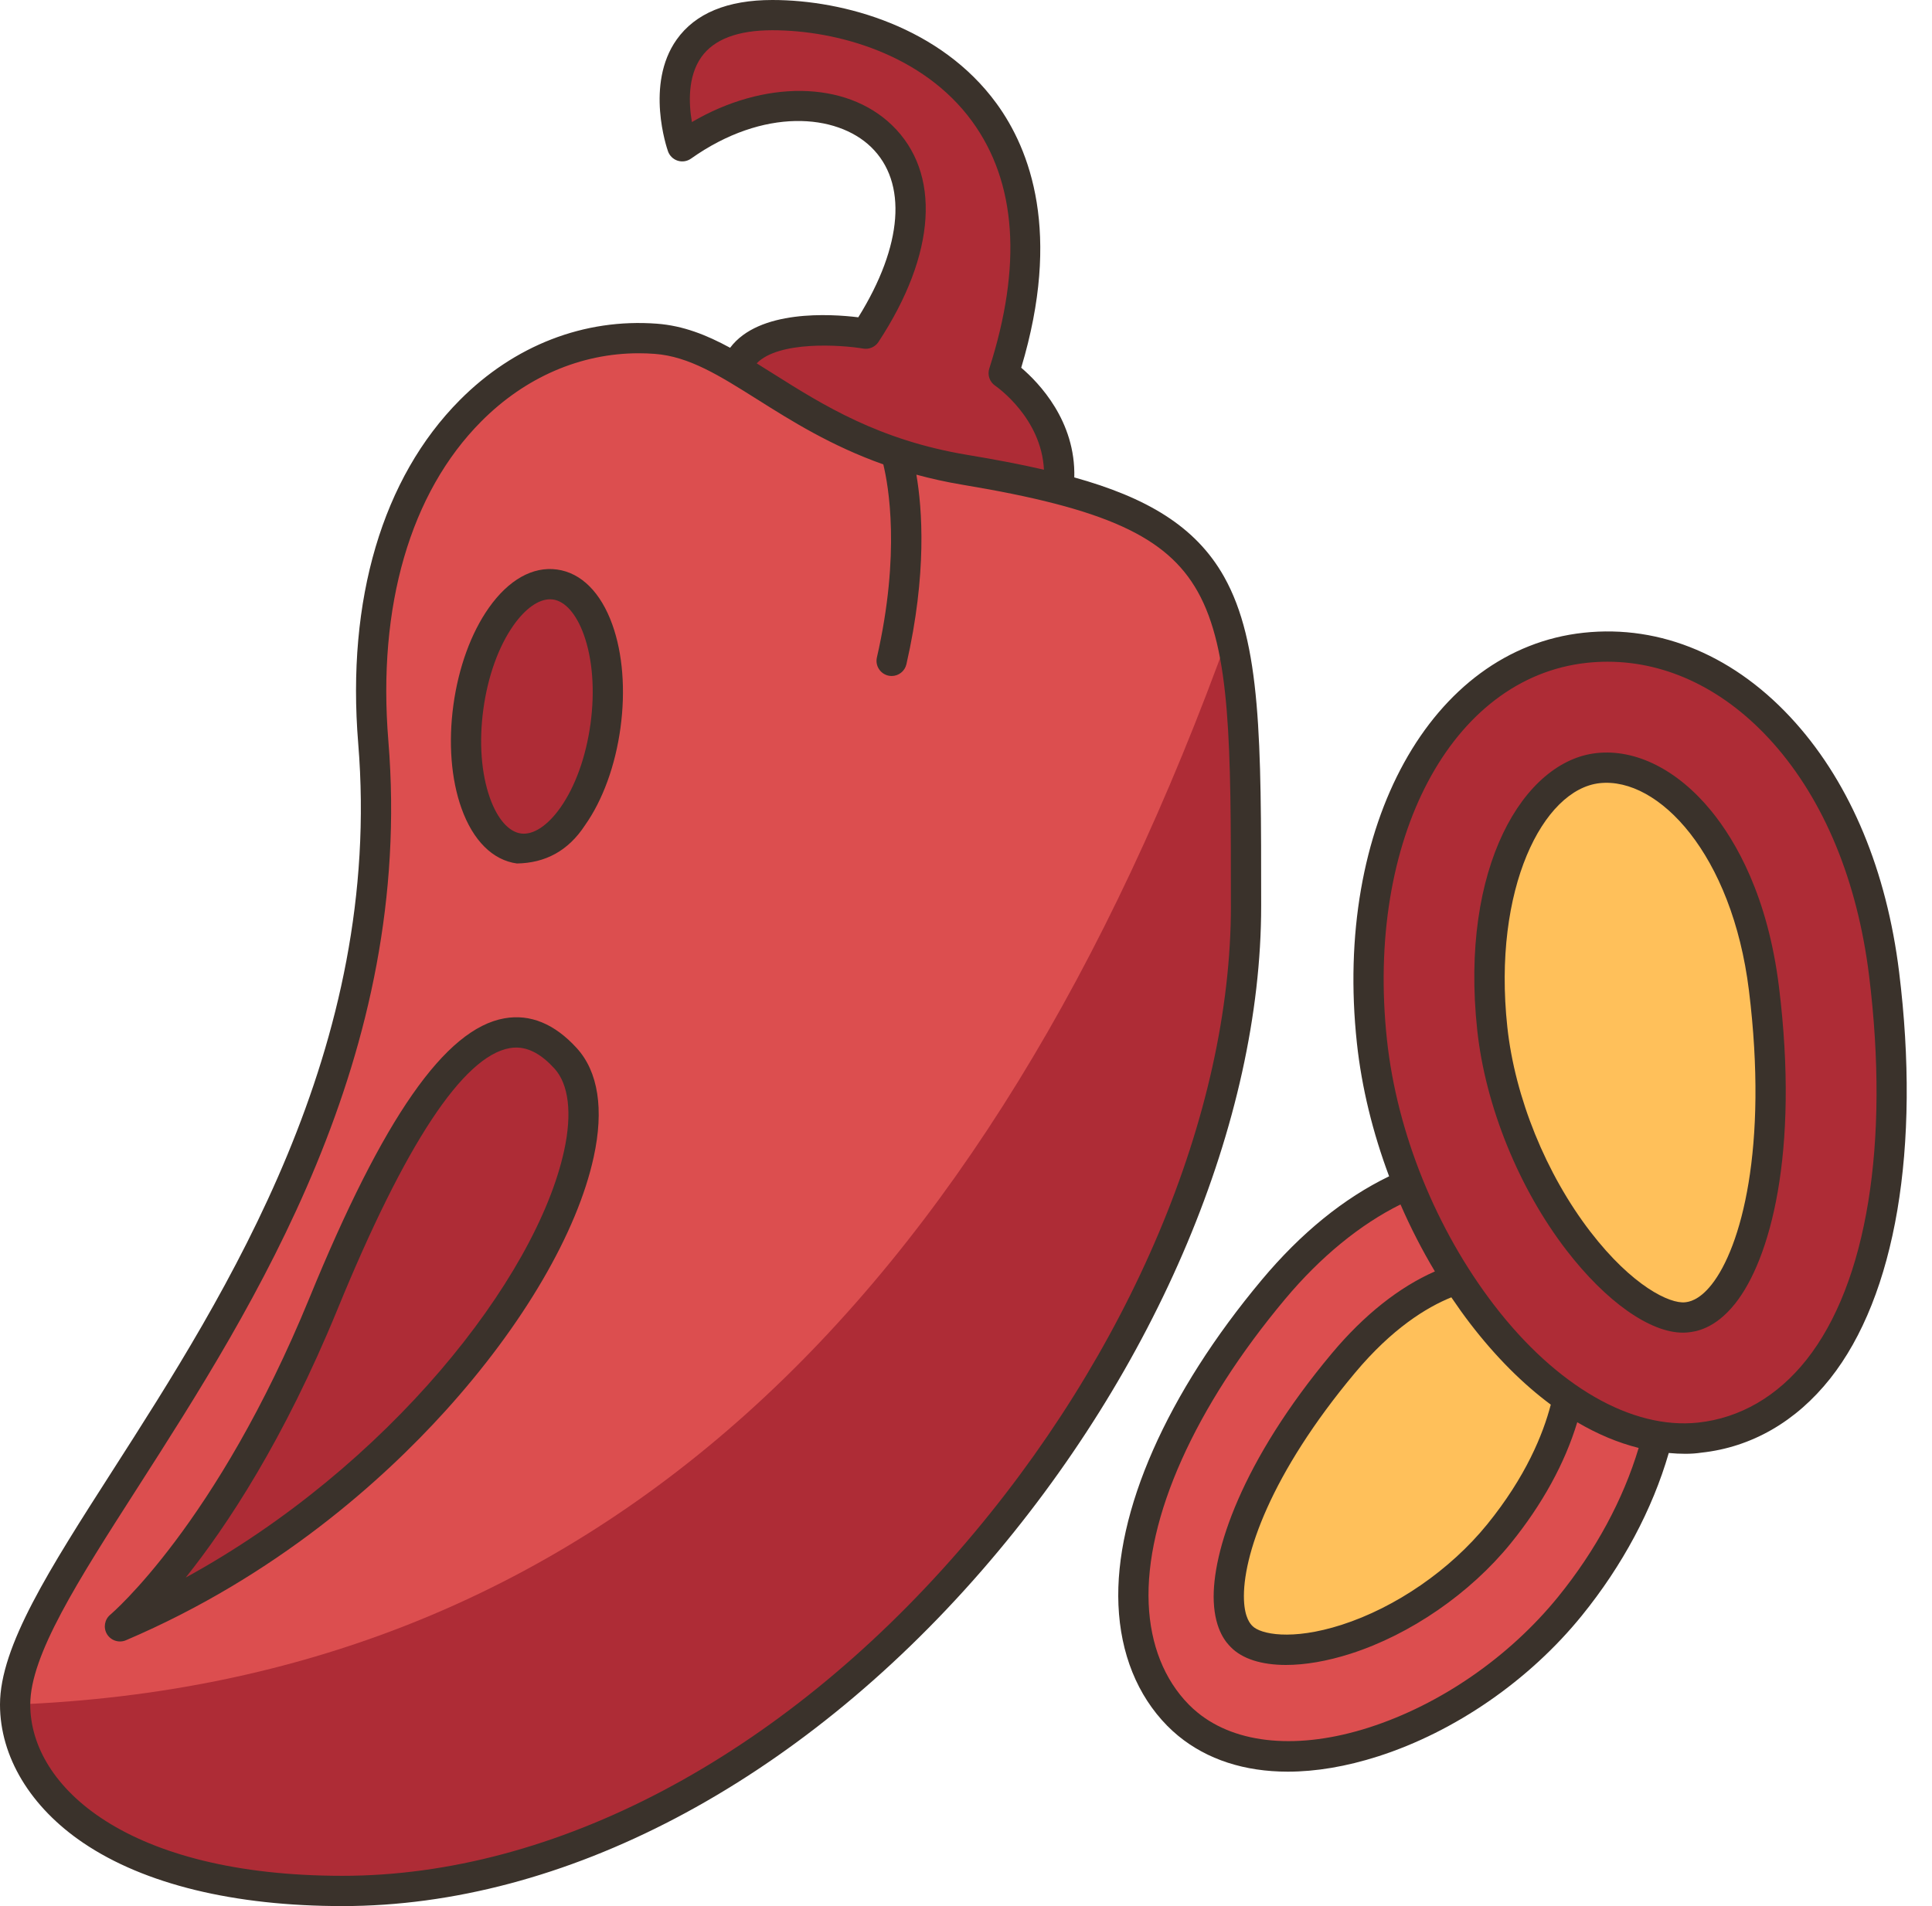 <svg width="76" height="75" viewBox="0 0 76 75" fill="none" xmlns="http://www.w3.org/2000/svg">
<path d="M55.4 46.594C53.528 47.387 51.719 48.796 50.095 50.738C46.451 55.094 44.445 59.61 44.592 63.128C44.665 64.89 45.269 66.397 46.338 67.485C46.461 67.612 46.592 67.732 46.729 67.844C48.43 69.238 51.054 69.497 54.031 68.542C56.949 67.606 59.766 65.658 61.761 63.199C63.482 61.076 64.641 58.757 65.205 56.518L55.4 46.594Z" fill="#DC4E4F"/>
<path d="M74.116 38.317C74.949 45.077 74.006 50.748 71.527 53.875C70.286 55.442 68.672 56.372 66.862 56.567C66.65 56.591 66.437 56.601 66.225 56.601C65.887 56.601 65.547 56.573 65.205 56.518C64.034 56.327 62.839 55.817 61.677 55.013C60.507 54.205 59.369 53.101 58.315 51.731C57.969 51.28 57.638 50.811 57.327 50.327C56.573 49.158 55.925 47.897 55.4 46.594C54.665 44.766 54.171 42.856 53.969 40.981C53.082 32.76 56.689 26.1 62.357 25.489C62.653 25.458 62.948 25.442 63.242 25.442C65.781 25.442 68.22 26.626 70.189 28.838C72.283 31.189 73.64 34.467 74.116 38.317Z" fill="#AE2C36"/>
<path d="M49.016 35.652C49.016 52.64 31.964 74.405 13.475 74.405C4.354 74.405 0.595 70.498 0.595 67.071C0.595 60.997 16.22 47.94 14.684 29.201C14.558 27.652 14.577 26.205 14.722 24.864C15.562 17.123 20.597 12.937 25.802 13.33C26.908 13.414 27.897 13.876 28.952 14.5C33.317 14.775 37.507 16.678 41.628 19.236C45.74 20.299 47.564 21.824 48.37 24.864C49.021 27.303 49.016 30.717 49.016 35.652Z" fill="#DC4E4F"/>
<path d="M61.677 55.013C61.33 56.637 60.46 58.51 58.966 60.353C57.442 62.232 55.195 63.783 52.952 64.501C50.848 65.177 49.37 64.939 48.844 64.396C48.729 64.28 48.379 63.924 48.341 62.989C48.265 61.162 49.409 57.745 52.851 53.631C54.344 51.845 55.919 50.78 57.327 50.327C57.638 50.811 57.969 51.28 58.315 51.73C59.369 53.101 60.507 54.205 61.677 55.013ZM69.39 38.9C70.177 45.284 69.082 49.293 67.794 50.917C67.135 51.748 66.544 51.812 66.351 51.833C65.454 51.933 63.79 51.037 62.091 48.829C60.28 46.475 59.013 43.35 58.702 40.47C58.058 34.488 60.363 30.494 62.867 30.223C65.513 29.937 68.674 33.105 69.39 38.9Z" fill="#FFC05A"/>
<path d="M39.482 14.684C39.482 14.684 42.003 16.397 41.628 19.237C40.564 18.961 39.348 18.717 37.955 18.487C36.957 18.32 36.056 18.088 35.238 17.814C32.485 16.893 30.635 15.492 28.952 14.5C29.684 12.387 34.058 13.129 34.058 13.129C39.07 5.506 32.369 1.838 26.838 5.756C26.838 5.756 25.024 0.595 30.381 0.595C35.738 0.595 42.795 4.344 39.482 14.684ZM21.829 22.998C23.319 23.201 24.21 25.691 23.819 28.559C23.427 31.428 21.903 33.589 20.414 33.385C18.924 33.183 18.034 30.693 18.424 27.824C18.816 24.957 20.339 22.795 21.829 22.998ZM22.25 41.643C25.399 45.098 17.775 58.424 4.719 63.992C4.719 63.992 8.963 60.479 12.726 51.292C16.354 42.434 19.502 38.627 22.25 41.643Z" fill="#AE2C36"/>
<path d="M48.37 24.864C38.792 51.5 23.182 66.192 0.595 67.071C0.595 70.498 4.354 74.405 13.475 74.405C31.964 74.405 49.016 52.64 49.016 35.652C49.016 30.717 49.021 27.303 48.37 24.864Z" fill="#AE2C36"/>
<path d="M49.611 35.553C49.611 29.156 49.611 25.294 48.153 22.695C47.029 20.694 45.083 19.572 42.26 18.785C42.318 16.566 40.866 15.06 40.172 14.469C41.761 9.171 40.532 5.895 39.198 4.068C37.01 1.069 33.209 0 30.381 0C28.616 0 27.35 0.524 26.618 1.557C25.371 3.317 26.239 5.846 26.277 5.953C26.339 6.129 26.48 6.266 26.658 6.323C26.835 6.379 27.03 6.35 27.183 6.241C30.044 4.215 32.909 4.476 34.262 5.782C35.707 7.178 35.515 9.667 33.763 12.485C32.672 12.351 29.852 12.172 28.721 13.684C27.792 13.179 26.875 12.815 25.846 12.737C22.983 12.52 20.226 13.589 18.084 15.746C15.046 18.803 13.628 23.599 14.091 29.249C15.074 41.249 8.91 50.87 4.409 57.895C1.946 61.74 0 64.777 0 67.071C0 69.123 1.196 71.108 3.281 72.517C5.686 74.141 9.211 75 13.475 75C22.164 75 31.332 70.185 38.628 61.789C45.505 53.876 49.611 44.105 49.611 35.652V35.553ZM33.959 13.716C34.191 13.755 34.426 13.653 34.556 13.456C36.833 9.992 37.032 6.803 35.089 4.926C33.259 3.158 30.05 3.141 27.218 4.803C27.095 4.089 27.042 3.016 27.592 2.242C28.088 1.544 29.027 1.19 30.381 1.19C32.916 1.19 36.311 2.131 38.237 4.77C39.987 7.169 40.216 10.444 38.916 14.502C38.836 14.753 38.93 15.027 39.146 15.175C39.228 15.232 40.968 16.455 41.066 18.482C40.143 18.269 39.14 18.079 38.054 17.899C34.568 17.319 32.371 15.935 30.431 14.713C30.206 14.571 29.985 14.432 29.766 14.297C30.631 13.405 33.068 13.566 33.959 13.716ZM48.421 35.652C48.421 43.827 44.424 53.306 37.73 61.008C30.66 69.144 21.819 73.809 13.475 73.809C5.035 73.809 1.19 70.317 1.19 67.071C1.19 65.126 3.053 62.219 5.412 58.537C10.004 51.369 16.294 41.552 15.277 29.151C14.843 23.854 16.14 19.391 18.928 16.585C20.662 14.839 22.842 13.9 25.126 13.9C25.335 13.9 25.546 13.908 25.757 13.924C27.108 14.026 28.294 14.774 29.797 15.72C31.13 16.56 32.688 17.541 34.747 18.273C34.947 19.091 35.432 21.77 34.495 25.871C34.422 26.191 34.623 26.51 34.943 26.584C34.988 26.594 35.032 26.599 35.076 26.599C35.348 26.599 35.593 26.412 35.656 26.136C36.471 22.567 36.277 20.012 36.048 18.677C36.616 18.831 37.216 18.966 37.858 19.073C43.474 20.006 45.896 21.107 47.114 23.278C48.42 25.605 48.42 29.35 48.42 35.553V35.652H48.421Z" fill="#3A322B"/>
<path d="M24.089 24.579C23.635 23.309 22.861 22.538 21.91 22.409C20.959 22.278 20.006 22.814 19.229 23.917C18.532 24.905 18.037 26.264 17.835 27.744C17.633 29.224 17.746 30.667 18.154 31.806C18.608 33.075 19.382 33.846 20.333 33.976C21.448 33.958 22.353 33.484 23.015 32.468C23.712 31.48 24.206 30.12 24.408 28.64C24.61 27.16 24.497 25.718 24.089 24.579ZM23.229 28.479C23.052 29.774 22.631 30.947 22.042 31.782C21.54 32.492 20.974 32.862 20.494 32.796C20.012 32.731 19.567 32.223 19.275 31.404C18.93 30.442 18.838 29.2 19.014 27.905C19.191 26.61 19.612 25.438 20.201 24.603C20.665 23.946 21.181 23.581 21.637 23.581C21.675 23.581 21.712 23.583 21.749 23.588C22.231 23.654 22.676 24.161 22.968 24.98C23.312 25.942 23.405 27.185 23.229 28.479ZM19.841 40.069C17.515 40.481 15.079 43.975 12.175 51.066C8.524 59.978 4.38 63.501 4.338 63.535C4.111 63.724 4.057 64.05 4.21 64.303C4.322 64.485 4.517 64.588 4.719 64.588C4.797 64.588 4.877 64.573 4.952 64.541C10.87 62.017 15.047 58.247 17.509 55.529C20.578 52.142 22.709 48.495 23.355 45.524C23.764 43.649 23.533 42.168 22.689 41.242C21.817 40.284 20.858 39.889 19.841 40.069ZM22.192 45.271C21.093 50.322 15.253 57.72 7.306 62.073C8.912 60.062 11.164 56.674 13.277 51.517C15.937 45.023 18.215 41.566 20.049 41.242C20.134 41.226 20.219 41.219 20.304 41.219C20.811 41.219 21.306 41.491 21.81 42.044C22.374 42.663 22.511 43.81 22.192 45.271ZM74.706 38.244C74.217 34.274 72.808 30.884 70.633 28.442C68.305 25.827 65.343 24.568 62.294 24.897C56.287 25.545 52.454 32.487 53.377 41.045C53.565 42.792 54.002 44.57 54.644 46.285C52.861 47.148 51.179 48.514 49.638 50.356C45.9 54.824 43.843 59.489 43.997 63.153C44.077 65.065 44.739 66.707 45.913 67.903C46.052 68.044 46.2 68.179 46.352 68.304C47.491 69.238 48.965 69.711 50.659 69.711C51.761 69.711 52.956 69.511 54.214 69.108C57.239 68.137 60.157 66.121 62.223 63.574C63.826 61.597 65.002 59.394 65.645 57.172C66.097 57.213 66.53 57.22 66.925 57.159C68.898 56.947 70.65 55.939 71.993 54.245C74.571 50.994 75.56 45.162 74.706 38.244ZM61.298 62.825C59.375 65.196 56.66 67.073 53.85 67.974C51.099 68.857 48.641 68.641 47.107 67.383C46.987 67.285 46.871 67.18 46.762 67.069C45.799 66.087 45.254 64.716 45.186 63.103C45.045 59.731 47.001 55.363 50.551 51.119C51.941 49.458 53.501 48.181 55.092 47.392C55.486 48.3 55.94 49.184 56.445 50.028C55.041 50.644 53.653 51.744 52.394 53.249C48.843 57.493 47.665 61.076 47.746 63.014C47.795 64.177 48.264 64.656 48.417 64.811C48.87 65.276 49.634 65.512 50.587 65.512C51.339 65.512 52.208 65.365 53.134 65.068C55.482 64.315 57.835 62.693 59.428 60.728C60.669 59.198 61.562 57.566 62.045 55.962C62.842 56.431 63.651 56.77 64.461 56.973C63.855 58.998 62.77 61.01 61.298 62.825ZM57.092 51.047C57.334 51.404 57.583 51.755 57.844 52.094C58.839 53.388 59.904 54.453 61.004 55.269C60.699 56.44 60.02 58.109 58.504 59.978C57.05 61.77 54.907 63.249 52.771 63.935C50.802 64.566 49.578 64.298 49.268 63.979C49.193 63.903 48.965 63.67 48.935 62.964C48.864 61.249 49.974 57.996 53.307 54.013C54.761 52.276 56.111 51.444 57.092 51.047ZM71.06 53.506C69.92 54.944 68.446 55.798 66.798 55.976C64.191 56.254 61.231 54.546 58.787 51.369C56.496 48.389 54.955 44.58 54.56 40.918C53.71 33.034 57.09 26.656 62.421 26.081C62.694 26.051 62.966 26.037 63.237 26.037C65.606 26.037 67.891 27.152 69.744 29.233C71.757 31.495 73.065 34.661 73.525 38.39C74.339 44.993 73.441 50.503 71.06 53.506Z" fill="#3A322B"/>
<path d="M67.314 31.905C65.996 30.293 64.352 29.463 62.804 29.632C59.952 29.939 57.417 34.102 58.111 40.535C58.432 43.518 59.744 46.754 61.618 49.191C63.177 51.218 64.908 52.437 66.2 52.437C66.273 52.437 66.345 52.433 66.415 52.425C66.67 52.397 67.447 52.314 68.261 51.287C69.623 49.569 70.79 45.394 69.98 38.828C69.54 35.265 68.287 33.097 67.314 31.905ZM67.329 50.547C66.824 51.183 66.42 51.227 66.285 51.242C65.697 51.306 64.221 50.622 62.562 48.466C60.815 46.194 59.593 43.182 59.294 40.407C58.708 34.968 60.702 31.056 62.931 30.815C65.243 30.569 68.138 33.615 68.799 38.973C69.564 45.182 68.485 49.089 67.329 50.547Z" fill="#3A322B"/>
</svg>

